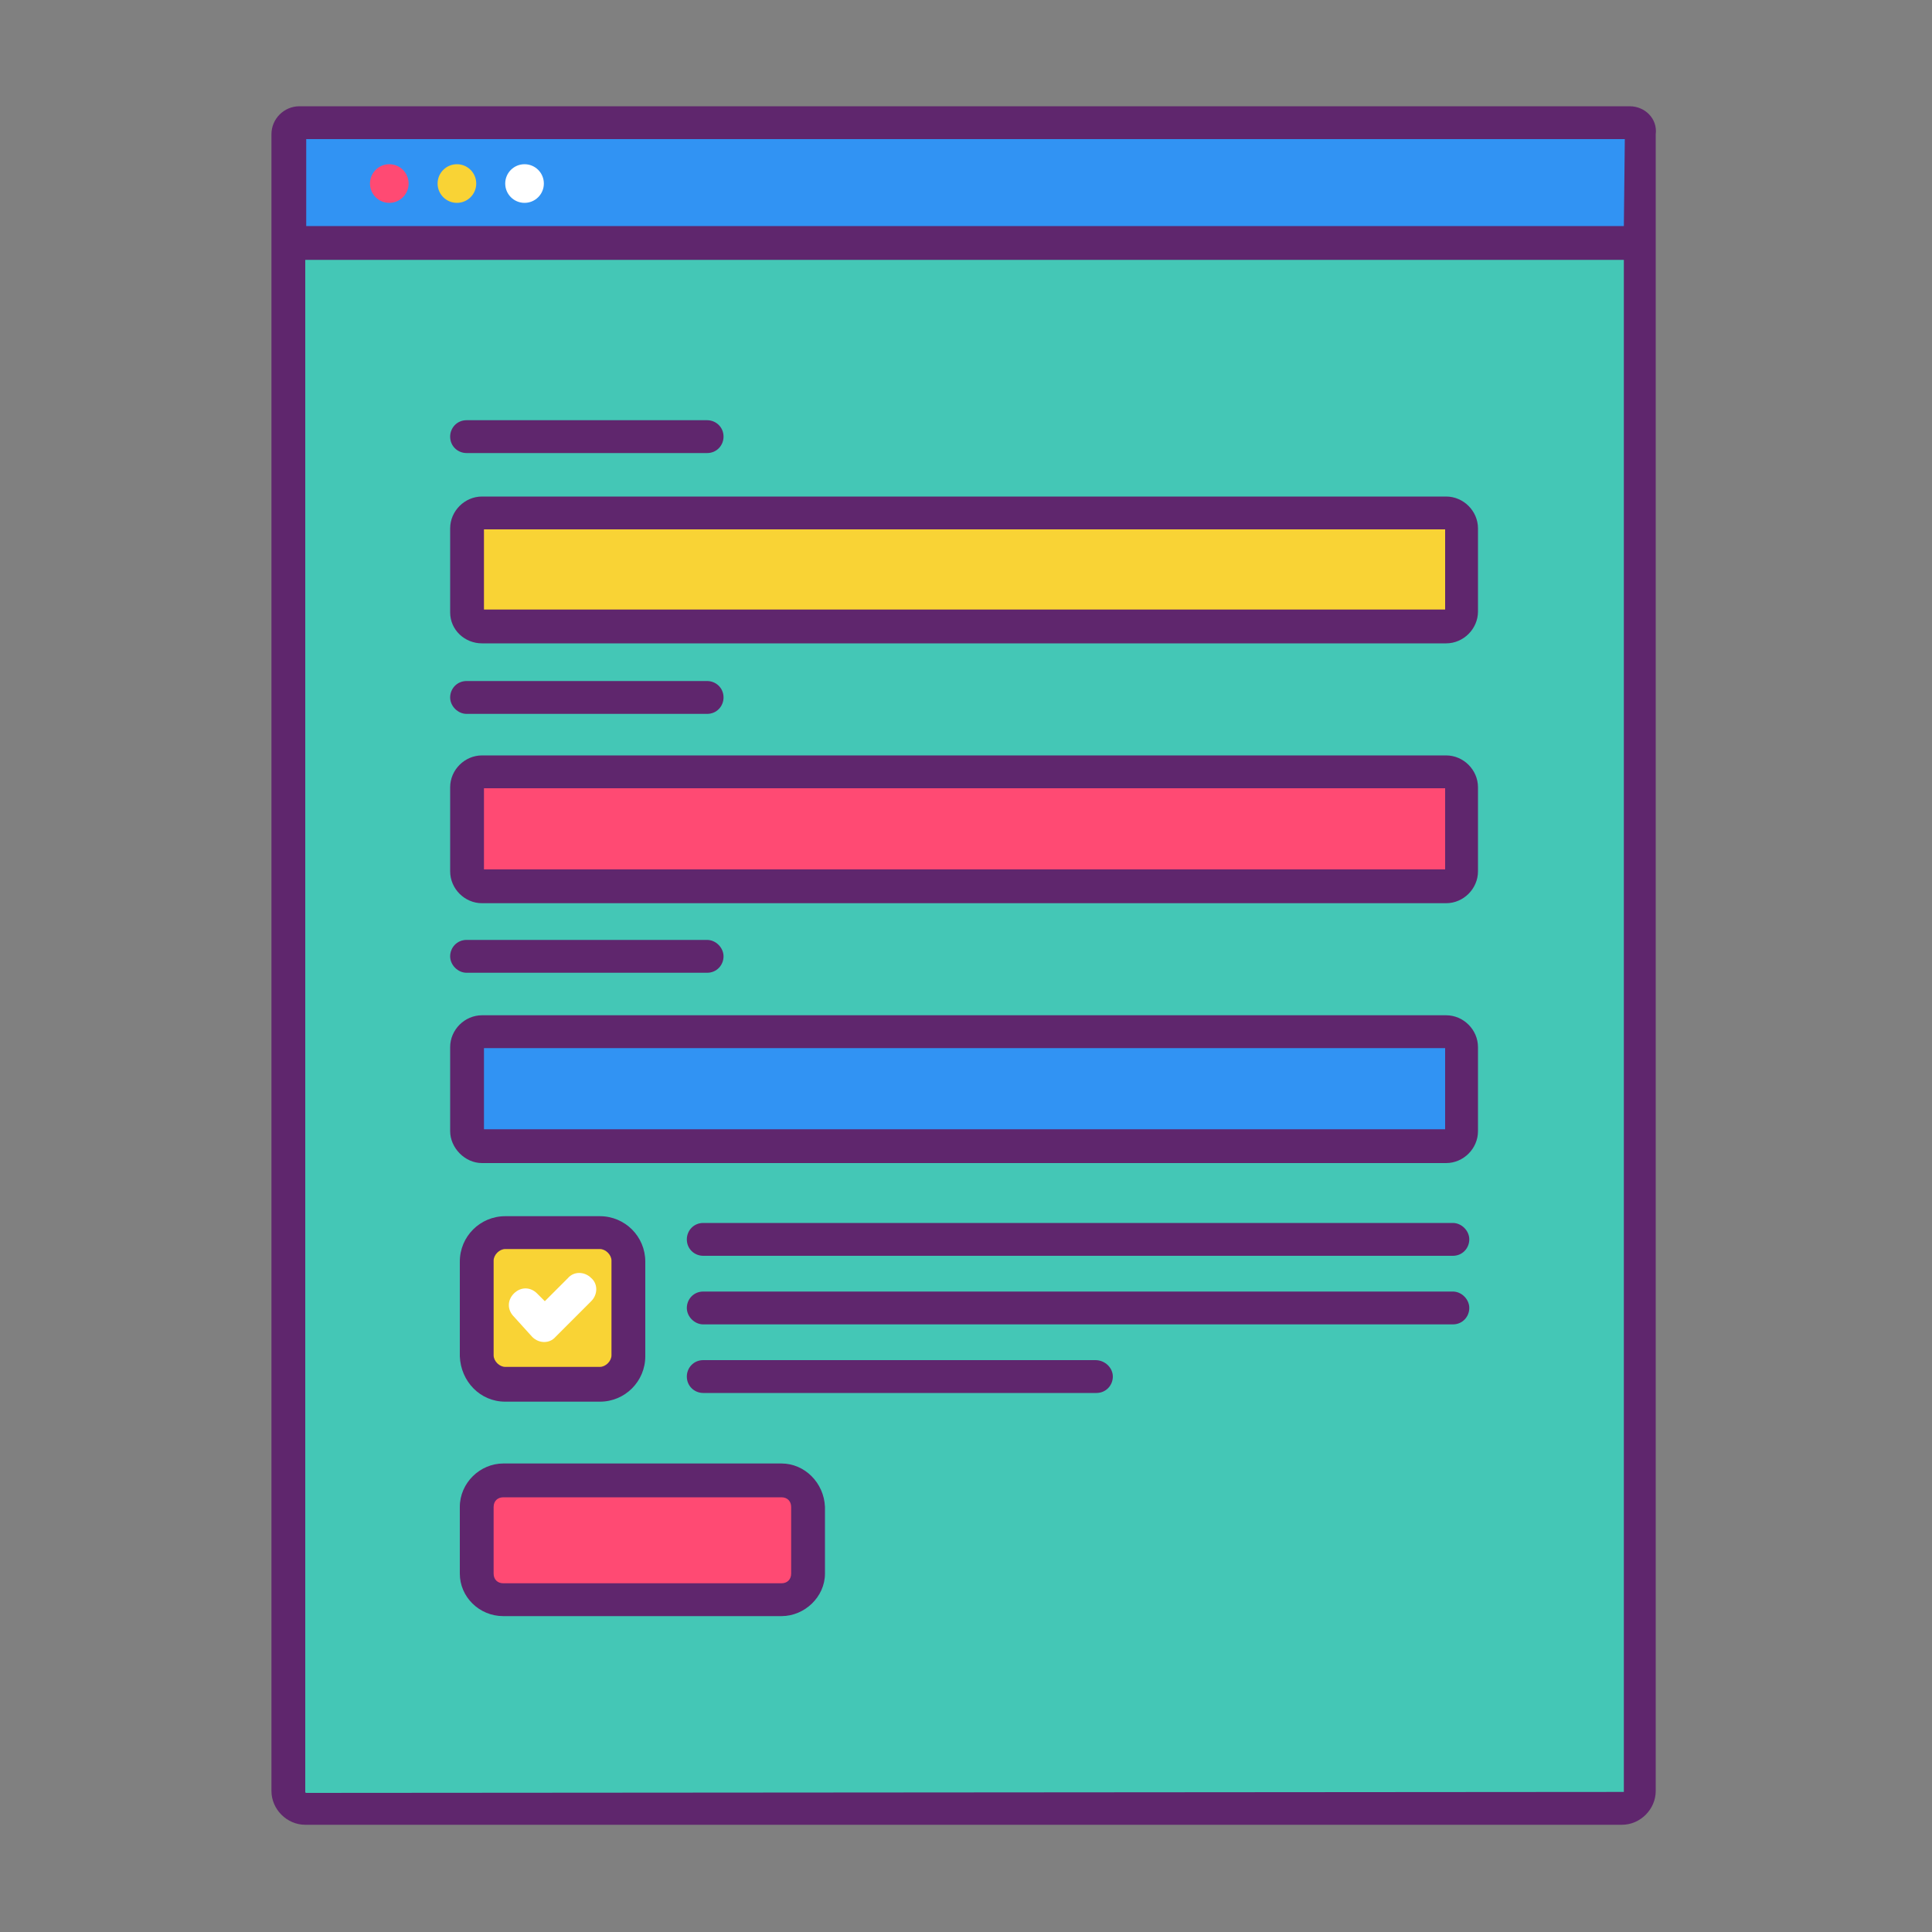 <?xml version="1.0" encoding="utf-8"?>
<!-- Generator: Adobe Illustrator 21.0.0, SVG Export Plug-In . SVG Version: 6.00 Build 0)  -->
<svg version="1.1" id="Layer_1" xmlns="http://www.w3.org/2000/svg" xmlns:xlink="http://www.w3.org/1999/xlink" x="0px" y="0px"
	 viewBox="0 0 200 200" style="enable-background:new 0 0 200 200;" xml:space="preserve">
<rect x="0" y="0" width="200" height="200" fill="#808080" stroke="none"/>
<style type="text/css">
	.st0{fill:#44C7B6;}
	.st1{fill:#3193F3;}
	.st2{fill:#FF4A73;}
	.st3{fill:#F9D335;}
	.st4{fill:#FFFFFF;}
	.st5{fill:#5F266D;}
</style>
<g id="Layer_37">
	<g>
		<path class="st0" d="M168.7,12.7H31c-0.6,0-1.1,0.5-1.1,1.2v171.5c0,1,0.8,1.8,1.8,1.8H168c1,0,1.8-0.8,1.8-1.8V13.9
			C169.8,13.2,169.3,12.7,168.7,12.7z"/>
		<path class="st1" d="M168.7,12.7H31c-0.6,0-1.1,0.5-1.1,1.2v11.3h140V13.9C169.8,13.2,169.3,12.7,168.7,12.7z"/>
		<circle class="st2" cx="40.3" cy="19" r="2"/>
		<circle class="st3" cx="47.3" cy="19" r="2"/>
		<circle class="st4" cx="54.3" cy="19" r="2"/>
		<g>
			<path class="st3" d="M49.9,53.1h99.8c0.9,0,1.6,0.7,1.6,1.6v8.7c0,0.9-0.7,1.6-1.6,1.6H49.9c-0.9,0-1.6-0.7-1.6-1.6v-8.7
				C48.3,53.8,49.1,53.1,49.9,53.1z"/>
			<path class="st2" d="M49.9,79.9h99.8c0.9,0,1.6,0.7,1.6,1.6v8.7c0,0.9-0.7,1.6-1.6,1.6H49.9c-0.9,0-1.6-0.7-1.6-1.6v-8.7
				C48.3,80.6,49.1,79.9,49.9,79.9z"/>
			<path class="st1" d="M49.9,106.7h99.8c0.9,0,1.6,0.7,1.6,1.6v8.7c0,0.9-0.7,1.6-1.6,1.6H49.9c-0.9,0-1.6-0.7-1.6-1.6v-8.7
				C48.3,107.4,49.1,106.7,49.9,106.7z"/>
		</g>
		<path class="st3" d="M52.3,127.7h9.8c1.6,0,2.9,1.3,2.9,2.9v9.8c0,1.6-1.3,2.9-2.9,2.9h-9.8c-1.6,0-2.9-1.3-2.9-2.9v-9.8
			C49.4,128.9,50.7,127.7,52.3,127.7z"/>
		<path class="st2" d="M83.6,162.9V156c0-1.5-1.2-2.7-2.7-2.7H52.1c-1.5,0-2.7,1.2-2.7,2.7v6.9c0,1.5,1.2,2.7,2.7,2.7h28.8
			C82.4,165.6,83.6,164.3,83.6,162.9z"/>
		<path class="st5" d="M168.7,11H31c-1.6,0-2.9,1.3-2.9,2.9v171.5c0,1.9,1.6,3.5,3.5,3.5h136.3c1.9,0,3.5-1.6,3.5-3.5V13.9
			C171.6,12.3,170.3,11,168.7,11z M168.1,185.5C168.1,185.5,168,185.5,168.1,185.5l-136.4,0.1c-0.1,0-0.1-0.1-0.1-0.1V26.9h136.5
			V185.5L168.1,185.5z M168.1,23.4H31.7v-9h136.5L168.1,23.4L168.1,23.4z"/>
		<path class="st5" d="M49.9,66.6h99.8c1.8,0,3.3-1.5,3.3-3.3v-8.6c0-1.8-1.5-3.3-3.3-3.3H49.9c-1.8,0-3.3,1.5-3.3,3.3v8.7
			C46.6,65.2,48.1,66.6,49.9,66.6L49.9,66.6z M50.1,54.8h99.5v8.3H50.1V54.8z"/>
		<path class="st5" d="M48.3,46.9h24.9c1,0,1.7-0.8,1.7-1.7c0-1-0.8-1.7-1.7-1.7H48.3c-1,0-1.7,0.8-1.7,1.7
			C46.6,46.2,47.4,46.9,48.3,46.9z"/>
		<path class="st5" d="M49.9,93.5h99.8c1.8,0,3.3-1.5,3.3-3.3v-8.7c0-1.8-1.5-3.3-3.3-3.3H49.9c-1.8,0-3.3,1.5-3.3,3.3v8.7
			C46.6,92,48.1,93.5,49.9,93.5z M50.1,81.6h99.5V90H50.1V81.6z"/>
		<path class="st5" d="M48.3,73.9h24.9c1,0,1.7-0.8,1.7-1.7c0-1-0.8-1.7-1.7-1.7H48.3c-1,0-1.7,0.8-1.7,1.7S47.4,73.9,48.3,73.9z"/>
		<path class="st5" d="M49.9,120.4h99.8c1.8,0,3.3-1.5,3.3-3.3v-8.7c0-1.8-1.5-3.3-3.3-3.3H49.9c-1.8,0-3.3,1.5-3.3,3.3v8.7
			C46.6,118.8,48.1,120.4,49.9,120.4z M50.1,108.5h99.5v8.4H50.1V108.5z"/>
		<path class="st5" d="M48.3,100.7h24.9c1,0,1.7-0.8,1.7-1.7s-0.8-1.7-1.7-1.7H48.3c-1,0-1.7,0.8-1.7,1.7S47.4,100.7,48.3,100.7z"/>
		<path class="st4" d="M55.1,138.4c0.7,0.7,1.8,0.7,2.4,0l3.7-3.7c0.7-0.7,0.7-1.8,0-2.4c-0.7-0.7-1.8-0.7-2.4,0l-2.4,2.4l-0.8-0.8
			c-0.7-0.7-1.7-0.7-2.4,0s-0.7,1.7,0,2.4L55.1,138.4z"/>
		<path class="st5" d="M52.3,145.1h9.8c2.6,0,4.7-2.1,4.7-4.7v-9.8c0-2.6-2.1-4.7-4.7-4.7h-9.8c-2.6,0-4.7,2.1-4.7,4.7v9.8
			C47.7,143,49.7,145.1,52.3,145.1z M51.1,130.5c0-0.6,0.6-1.2,1.2-1.2h9.8c0.6,0,1.2,0.6,1.2,1.2v9.8c0,0.6-0.6,1.2-1.2,1.2h-9.8
			c-0.6,0-1.2-0.6-1.2-1.2V130.5z"/>
		<path class="st5" d="M150.4,126.6H72.8c-1,0-1.7,0.8-1.7,1.7c0,1,0.8,1.7,1.7,1.7h77.6c1,0,1.7-0.8,1.7-1.7
			C152.1,127.4,151.3,126.6,150.4,126.6z"/>
		<path class="st5" d="M150.4,133.7H72.8c-1,0-1.7,0.8-1.7,1.7s0.8,1.7,1.7,1.7h77.6c1,0,1.7-0.8,1.7-1.7S151.3,133.7,150.4,133.7z"
			/>
		<path class="st5" d="M113.4,140.8H72.8c-1,0-1.7,0.8-1.7,1.7c0,1,0.8,1.7,1.7,1.7h40.7c1,0,1.7-0.8,1.7-1.7
			S114.4,140.8,113.4,140.8z"/>
		<path class="st5" d="M80.9,151.5H52.1c-2.4,0-4.5,2-4.5,4.5v6.9c0,2.4,2,4.4,4.5,4.4h28.8c2.4,0,4.5-2,4.5-4.4V156
			C85.3,153.5,83.3,151.5,80.9,151.5z M81.9,162.9c0,0.6-0.4,1-1,1H52.1c-0.6,0-1-0.4-1-1V156c0-0.6,0.4-1,1-1h28.8c0.6,0,1,0.4,1,1
			C81.9,156,81.9,162.9,81.9,162.9z"/>
	</g>
</g>
</svg>
